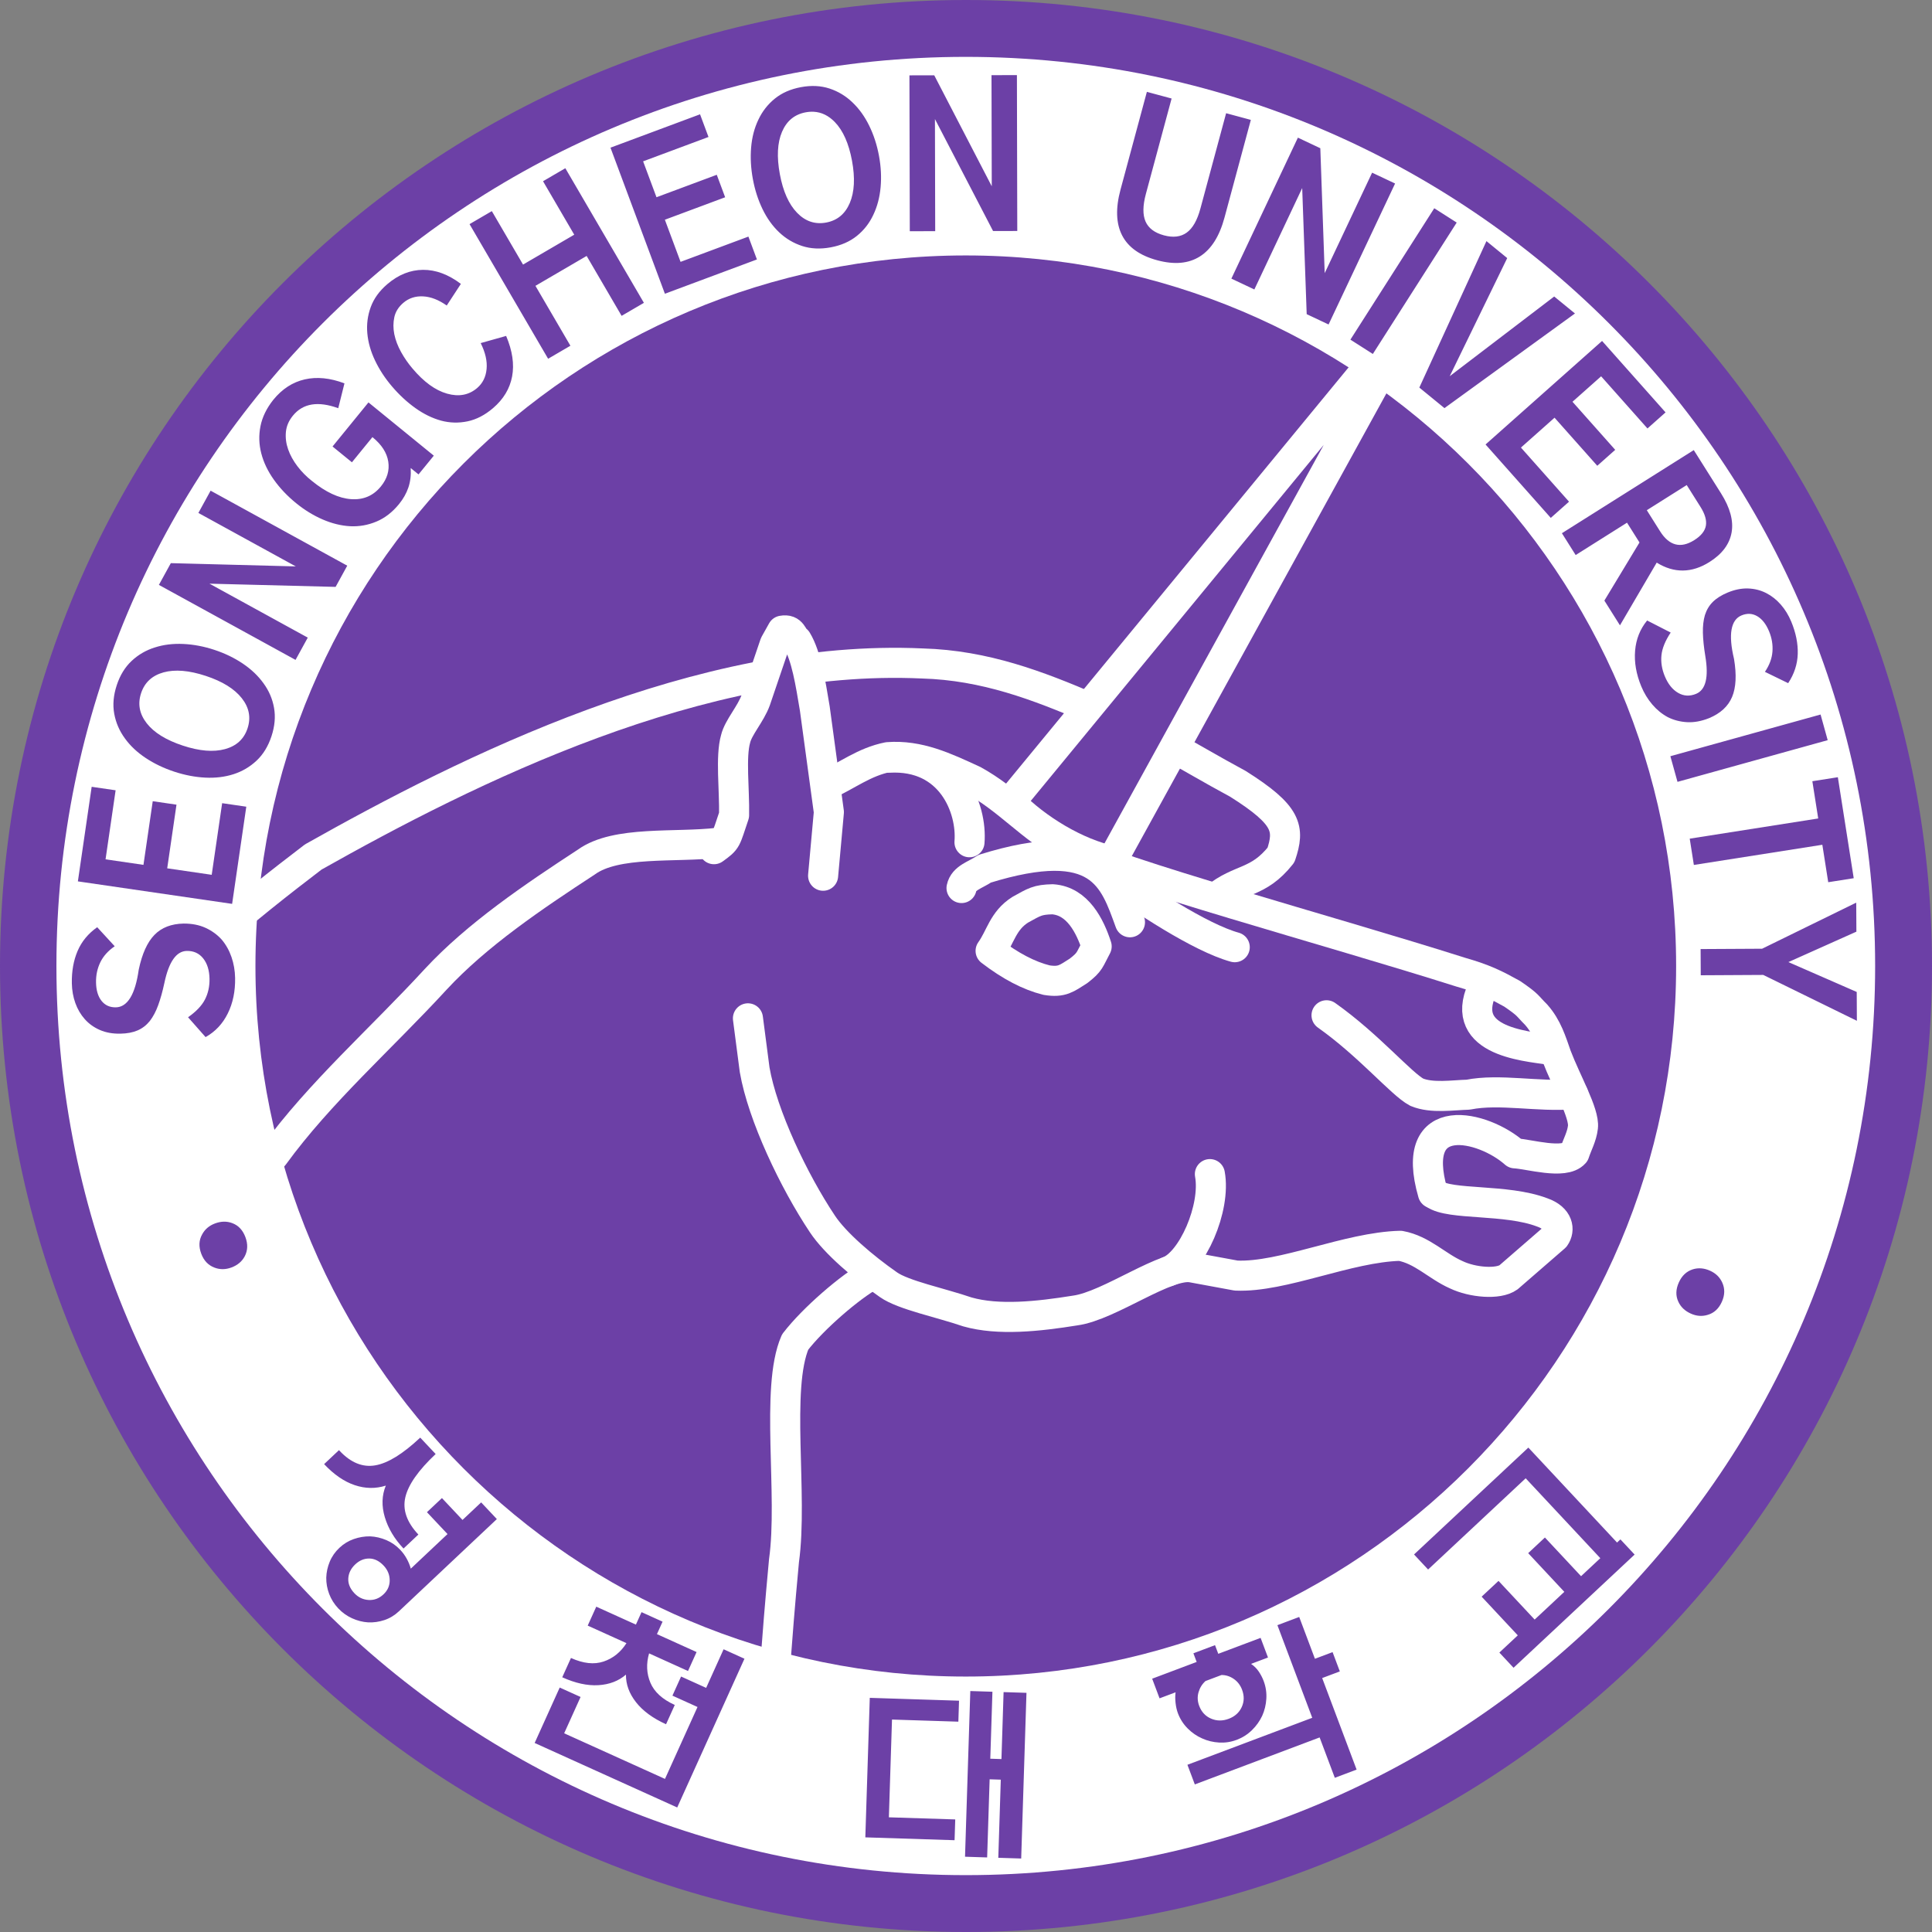 <svg width="4417" height="4417" xmlns="http://www.w3.org/2000/svg" xmlns:xlink="http://www.w3.org/1999/xlink" xml:space="preserve" overflow="hidden"><rect width="100%" height="100%" fill="#808080" stroke="none"/><defs><clipPath id="clip0"><rect x="886" y="-971" width="4417" height="4417"/></clipPath></defs><g clip-path="url(#clip0)" transform="translate(-886 971)"><path d="M886 1237.5C886 17.779 1874.78-971 3094.5-971 4314.22-971 5303 17.779 5303 1237.5 5303 2457.22 4314.22 3446 3094.5 3446 1874.78 3446 886 2457.22 886 1237.5Z" fill="#6C40A6" fill-rule="evenodd"/><path d="M1015 1237.5C1015 89.576 1945.8-841 3094-841 4242.2-841 5173 89.576 5173 1237.5 5173 2385.42 4242.2 3316 3094 3316 1945.8 3316 1015 2385.42 1015 1237.5Z" fill="#FFFFFF" fill-rule="evenodd"/><path d="M1470 1237.5C1470 340.313 2197.09-387 3094-387 3990.91-387 4718 340.313 4718 1237.5 4718 2134.69 3990.91 2862 3094 2862 2197.09 2862 1470 2134.69 1470 1237.5Z" fill="#6C40A6" fill-rule="evenodd"/><path d="M1251.48 2015.5 1112.24 1450.82C1250.48 1261.74 1457.02 1099.12 1602.22 988.245 1955.52 789.101 2488.01 522.438 2994.74 545.839 3138.13 549.859 3259.86 596.834 3379.01 647.848 3527.69 707.881 3593.76 755.045 3716 820.947 3830.28 892.967 3834.77 923.471 3814.67 983.711 3762 1050.16 3721.66 1035.42 3664.59 1082.03" stroke="#FFFFFF" stroke-width="68.75" stroke-linecap="round" stroke-linejoin="round" stroke-miterlimit="10" fill="none" fill-rule="evenodd"/><path d="M2877.18 1944.5C2829.59 1970.96 2745.36 2043.17 2703.88 2097.17 2657.96 2202.72 2699.4 2446.94 2678.4 2596.98 2637.61 3033.91 2681.99 2759.06 2582.99 3160.89" stroke="#FFFFFF" stroke-width="68.75" stroke-linecap="round" stroke-linejoin="round" stroke-miterlimit="10" fill="none" fill-rule="evenodd"/><path d="M1511.8 1671.1C1616.67 1526.82 1758.48 1402.51 1881.83 1268.21 1976.51 1165.92 2105.96 1078.67 2226.46 999.904 2294.59 950.466 2430.52 967.25 2527.67 955.798" stroke="#FFFFFF" stroke-width="68.75" stroke-linecap="round" stroke-linejoin="round" stroke-miterlimit="10" fill="none" fill-rule="evenodd"/><path d="M2776.42 823.065C2822.93 802.053 2861.57 770.969 2915.95 760.031 2986.61 754.725 3045.71 782.679 3111.97 813.257 3191.29 856.943 3241.47 919.628 3324.63 965.654 3441.11 1025.78 3924.94 1156.18 4225.09 1251.45 4280.62 1267.35 4304.87 1279.91 4343.16 1301.05 4382.54 1328.07 4375.96 1327 4397.68 1348.49 4423.64 1377.65 4433.15 1410.78 4444.71 1443.41 4466.9 1501.79 4508.72 1573.93 4504.95 1605.93 4502.33 1628.05 4492.04 1645.49 4485.59 1665.28 4462.13 1691.94 4381.82 1667.43 4349.35 1665.79 4277.75 1602.07 4104.59 1559.44 4162 1757.16" stroke="#FFFFFF" stroke-width="68.75" stroke-linecap="round" stroke-linejoin="round" stroke-miterlimit="10" fill="none" fill-rule="evenodd"/><path d="M4165.11 1758.51C4200.39 1784.91 4329.44 1769.31 4411.95 1800.89 4449.6 1814.01 4452.5 1840.95 4440.86 1857.25L4334.83 1949.26C4311.49 1966.15 4252.41 1961.18 4215.24 1943.31 4171.06 1923.83 4137.8 1886.48 4087.37 1877.22 3967.36 1880.19 3818.82 1949.89 3712.22 1945.28L3611.99 1926.83C3553.35 1915.2 3423.49 2014.33 3344.14 2025.11 3259.59 2038.74 3168.65 2048.47 3097.72 2028.35 3037.57 2007.63 2950.97 1990.03 2917.28 1966.2 2859.73 1926.04 2795.38 1871.21 2766.34 1827.44 2700.89 1729.51 2629.22 1578.66 2611.29 1474.7L2595.96 1357.16" stroke="#FFFFFF" stroke-width="68.75" stroke-linecap="round" stroke-linejoin="round" stroke-miterlimit="10" fill="none" fill-rule="evenodd"/><path d="M2767.8 1031.12 2781 885.621 2748.82 648.877C2739.06 590.552 2729.58 528.894 2707.83 493.048 2696.68 485.638 2697.95 466.528 2674.4 470.817L2657.36 501.269 2613.71 629.727C2602.23 661.528 2574.09 691.907 2567.79 718.106 2555.98 759.228 2565.44 834.396 2564.27 892.54 2544.36 950.592 2549.21 948.144 2518.31 970.446" stroke="#FFFFFF" stroke-width="68.75" stroke-linecap="round" stroke-linejoin="round" stroke-miterlimit="10" fill="#6C40A6" fill-rule="evenodd"/><path d="M3150.75 1202.88C3173.4 1171.51 3178.72 1133.98 3218.69 1108.78 3250.75 1091.18 3257.59 1085.73 3292.4 1084.95 3349.8 1088.85 3378.07 1146.22 3393.21 1192.71 3376.51 1223.74 3378.82 1227.78 3351.71 1248.68 3324.68 1265.7 3314.21 1275.52 3278.74 1269.79 3238.57 1259.85 3195.91 1237.55 3150.75 1202.88Z" stroke="#FFFFFF" stroke-width="68.75" stroke-linecap="round" stroke-linejoin="round" stroke-miterlimit="10" fill="none" fill-rule="evenodd"/><path d="M3084.28 1059.25C3089.2 1035.74 3115.67 1029.78 3137.18 1015.15 3402.65 932.802 3433.03 1038 3469.35 1137.51" stroke="#FFFFFF" stroke-width="68.75" stroke-linecap="round" stroke-linejoin="round" stroke-miterlimit="10" fill="none" fill-rule="evenodd"/><path d="M2918.18 761.295C3060.69 753.221 3108.82 877.372 3102.47 954.574" stroke="#FFFFFF" stroke-width="68.75" stroke-linecap="round" stroke-linejoin="round" stroke-miterlimit="10" fill="none" fill-rule="evenodd"/><path d="M4280.59 1277.71C4210.64 1408.82 4370.18 1420.23 4429.88 1429.13" stroke="#FFFFFF" stroke-width="68.75" stroke-linecap="round" stroke-linejoin="round" stroke-miterlimit="10" fill="none" fill-rule="evenodd"/><path d="M3918.77 1350.17C4015.34 1418.41 4089.49 1507.22 4124.95 1525.99 4159.73 1540.55 4207.86 1532.55 4242.43 1531.71 4314.66 1517.34 4402.5 1537.42 4482.53 1530.66" stroke="#FFFFFF" stroke-width="68.75" stroke-linecap="round" stroke-linejoin="round" stroke-miterlimit="10" fill="none" fill-rule="evenodd"/><path d="M3652.08 1713.3C3666.27 1790.23 3611.73 1915.73 3556.58 1935.83" stroke="#FFFFFF" stroke-width="68.75" stroke-linecap="round" stroke-linejoin="round" stroke-miterlimit="10" fill="none" fill-rule="evenodd"/><path d="M3708.91 1194.52C3630.39 1172.84 3497.36 1085.51 3418.8 1027.64" stroke="#FFFFFF" stroke-width="68.75" stroke-linecap="round" stroke-linejoin="round" stroke-miterlimit="10" fill="none" fill-rule="evenodd"/><path d="M3195.66 862.957 4120.57-260.944 3428.32 997.161C3347.33 979.926 3256.03 924.88 3195.66 862.957Z" stroke="#FFFFFF" stroke-width="68.75" stroke-linecap="round" stroke-linejoin="round" stroke-miterlimit="10" fill="#6C40A6" fill-rule="evenodd"/><path d="M2874.51 2910.67 3078.55 2917.18 3077.03 2965.14 2925.31 2960.3 2918.18 3183.79 3069.9 3188.63 3068.38 3236.15 2864.34 3229.63ZM3104.35 2895.11 3154.92 2896.72 3150.04 3049.82 3175.55 3050.64 3180.43 2897.53 3232.76 2899.2 3220.68 3278 3168.35 3276.33 3174.05 3097.71 3148.54 3096.9 3142.84 3275.52 3092.27 3273.9ZM3678.67 2858.46 3642.02 2872.26C3634.3 2879.24 3628.99 2887.82 3626.09 2898.01 3623.18 2908.2 3623.69 2918.51 3627.61 2928.94 3632.88 2942.95 3641.95 2952.7 3654.83 2958.2 3667.71 2963.7 3681.15 2963.82 3695.16 2958.55 3709.16 2953.28 3719.05 2944.38 3724.84 2931.85 3730.63 2919.33 3730.89 2906.06 3725.62 2892.05 3721.7 2881.62 3715.4 2873.41 3706.72 2867.42 3698.05 2861.44 3688.7 2858.45 3678.67 2858.46ZM2540.31 2799.63 2588.01 2821.22 2434.26 3161.32 2108.34 3013.84 2165.63 2887.11 2213.34 2908.69 2175.81 2991.71 2406.32 3096.01 2480.66 2931.58 2423.33 2905.64 2443.09 2861.93 2500.42 2887.87ZM3768.03 2773.57 3784.92 2818.47 3746.21 2833.04C3753.35 2837.88 3759.24 2843.74 3763.86 2850.62 3768.49 2857.5 3772.19 2864.65 3774.98 2872.06 3779.94 2885.25 3781.99 2898.82 3781.13 2912.78 3780.27 2926.74 3777.1 2939.77 3771.62 2951.87 3765.87 2964.07 3758 2975.02 3748.02 2984.74 3738.04 2994.45 3726.46 3001.79 3713.28 3006.75 3700.38 3011.6 3687.04 3013.64 3673.28 3012.87 3659.51 3012.09 3646.58 3008.97 3634.49 3003.48 3622.13 2998.11 3611.02 2990.45 3601.17 2980.52 3591.33 2970.59 3583.92 2959.03 3578.97 2945.84 3576.38 2938.98 3574.6 2931.11 3573.61 2922.23 3572.62 2913.35 3572.64 2905.27 3573.66 2897.99L3537.01 2911.78 3520.12 2866.88 3621.84 2828.59 3614.4 2808.82 3663.82 2790.22 3671.25 2809.99ZM3856.29 2725.76 3892.24 2821.34 3932.59 2806.15 3949.17 2850.24 3908.81 2865.43 3987.52 3074.71 3937.69 3093.47 3902.99 3001.18 3617.61 3108.6 3600.72 3063.69 3886.1 2956.28 3806.46 2744.52ZM2249.22 2702.22 2339.82 2743.22 2352.69 2714.74 2400.8 2736.51 2387.93 2764.98 2478.53 2805.98 2458.94 2849.29 2369.95 2809.02C2363.12 2832.67 2364.12 2855.02 2372.95 2876.08 2381.78 2897.15 2400.36 2914.09 2428.69 2926.91L2408.74 2971.02C2378.54 2957.36 2355.64 2940.55 2340.03 2920.61 2324.42 2900.66 2316.77 2879.65 2317.09 2857.57 2300.2 2872.15 2279.18 2880.19 2254.03 2881.7 2228.89 2883.2 2201.35 2877.18 2171.42 2863.64L2191.36 2819.52C2219.42 2832.22 2244.27 2834.93 2265.91 2827.65 2287.55 2820.37 2304.99 2806.36 2318.23 2785.62L2229.64 2745.53ZM1730.34 2592.15C1718.52 2592 1707.8 2596.45 1698.19 2605.5 1688.36 2614.75 1683.06 2625.39 1682.28 2637.4 1681.5 2649.42 1686.14 2660.77 1696.19 2671.46 1705.24 2681.07 1716.13 2686.23 1728.87 2686.93 1741.61 2687.62 1752.9 2683.35 1762.72 2674.09 1772.33 2665.04 1777.07 2654.24 1776.93 2641.67 1776.79 2629.11 1772.2 2618.02 1763.15 2608.4 1753.1 2597.72 1742.16 2592.3 1730.34 2592.15ZM1896.38 2453.94 1943.42 2503.94 1986.03 2463.82 2021.92 2501.96 1797.97 2712.84C1788.14 2722.09 1777.1 2728.76 1764.83 2732.86 1752.57 2736.95 1740.12 2738.7 1727.48 2738.11 1715.05 2737.32 1702.85 2734.2 1690.88 2728.75 1678.9 2723.3 1668.39 2715.77 1659.35 2706.15 1650.1 2696.32 1643.17 2685.32 1638.56 2673.14 1633.95 2660.96 1631.73 2648.54 1631.91 2635.88 1632.28 2623.43 1634.93 2611.27 1639.86 2599.38 1644.78 2587.48 1652.16 2576.91 1661.98 2567.66 1671.59 2558.61 1682.54 2551.93 1694.8 2547.64 1707.07 2543.34 1719.53 2541.27 1732.19 2541.45 1744.83 2542.04 1757.19 2544.91 1769.28 2550.05 1781.36 2555.19 1792.03 2562.67 1801.28 2572.5 1806.91 2578.49 1811.74 2585.12 1815.77 2592.4 1819.81 2599.69 1822.95 2607.31 1825.2 2615.27L1909.14 2536.22 1862.1 2486.22ZM4380.17 2338.53 4582.96 2555.6 4590.67 2548.39 4623.11 2583.12 4346.34 2841.9 4313.9 2807.16 4356.01 2767.79 4273.39 2679.35 4311.97 2643.29 4394.58 2731.73 4462.41 2668.31 4379.79 2579.87 4418.05 2544.11 4500.66 2632.54 4544.7 2591.37 4374.06 2408.7 4150.97 2617.28 4118.83 2582.87ZM1846.71 2315.74 1882 2353.24C1842.48 2390.45 1819.39 2423.38 1812.71 2452.03 1806.03 2480.68 1815.96 2509.11 1842.5 2537.32L1808.54 2569.3C1787.63 2547.07 1773.36 2523.13 1765.73 2497.47 1758.11 2471.81 1758.88 2447.8 1768.07 2425.45 1744.81 2432.85 1721.12 2432.49 1696.98 2424.39 1672.84 2416.29 1649.52 2400.27 1627 2376.34L1660.96 2344.36 1662.47 2345.96C1688 2373.1 1715.21 2384.15 1744.1 2379.11 1773 2374.07 1807.2 2352.94 1846.71 2315.74ZM4775.53 1928.8C4782.12 1929.33 4788.81 1931.12 4795.6 1934.18 4808.67 1940.05 4817.95 1949.09 4823.46 1961.31 4829.8 1975.16 4829.5 1989.79 4822.57 2005.21 4815.53 2020.9 4804.78 2030.83 4790.34 2035.02 4777.55 2039.01 4764.63 2038.07 4751.57 2032.19 4737.98 2026.09 4728.44 2016.92 4722.93 2004.71 4716.74 1991.24 4717.16 1976.66 4724.21 1960.98 4731.13 1945.56 4741.75 1935.57 4756.05 1931 4762.44 1929 4768.93 1928.27 4775.53 1928.8ZM1397.97 1822.01C1404.58 1821.91 1411.01 1823.06 1417.26 1825.46 1431.14 1830.68 1441.08 1841.34 1447.1 1857.45 1453.01 1873.29 1452.49 1887.86 1445.53 1901.17 1439.25 1913 1429.13 1921.52 1415.18 1926.74 1401.76 1931.75 1388.8 1931.85 1376.3 1927.04 1362.06 1921.66 1351.98 1911.04 1346.07 1895.21 1340.05 1879.1 1340.71 1864.48 1348.03 1851.34 1354.32 1839.51 1364.17 1831.08 1377.59 1826.07 1384.56 1823.46 1391.36 1822.11 1397.97 1822.01Z" fill="#6C40A6" fill-rule="evenodd"/><path d="M1305.88 1140.47C1324.93 1140.42 1341.67 1143.71 1356.09 1150.35 1370.51 1157 1382.75 1165.91 1392.8 1177.09 1402.54 1188.59 1410.02 1201.89 1415.23 1217.01 1420.43 1232.13 1423.19 1247.98 1423.51 1264.58 1424.08 1295 1418.53 1322.08 1406.84 1345.82 1395.15 1369.55 1378.2 1387.63 1355.99 1400.04L1315.94 1354.69C1334.44 1341.73 1347.33 1328.19 1354.59 1314.07 1361.85 1299.95 1365.32 1284.13 1364.99 1266.61 1364.62 1247.25 1359.79 1231.74 1350.5 1220.08 1341.21 1208.43 1328.73 1202.75 1313.06 1203.04 1301.08 1203.27 1290.82 1209.46 1282.29 1221.61 1273.76 1233.76 1266.95 1251.87 1261.88 1275.95 1257.64 1295.7 1252.89 1312.77 1247.63 1327.17 1242.38 1341.56 1235.99 1353.59 1228.49 1363.27 1220.68 1372.94 1211.37 1380.11 1200.54 1384.78 1189.72 1389.44 1176.63 1391.92 1161.26 1392.21 1143.75 1392.54 1128.17 1389.76 1114.53 1383.87 1100.89 1377.98 1089.36 1369.75 1079.94 1359.17 1070.52 1348.59 1063.29 1336.28 1058.26 1322.23 1053.23 1308.19 1050.56 1293.18 1050.26 1277.2 1049.73 1249.54 1054.11 1224.87 1063.38 1203.17 1072.65 1181.48 1087.6 1163.37 1108.22 1148.83L1148.24 1192.34C1133.07 1202.77 1122.09 1215.05 1115.28 1229.16 1108.48 1243.28 1105.24 1258.63 1105.55 1275.22 1105.89 1293.05 1110.08 1307.03 1118.11 1317.18 1126.14 1327.32 1137.07 1332.26 1150.9 1332 1164.11 1331.75 1175.11 1324.47 1183.91 1310.16 1192.71 1295.86 1199.14 1274.37 1203.21 1245.71 1210.82 1209.59 1222.77 1183.16 1239.05 1166.41 1255.33 1149.65 1277.61 1141.01 1305.88 1140.47ZM5129.77 1092.62 5130.14 1159 4974.7 1228.55 5130.9 1296.84 5131.26 1362.77 4917.23 1257.91 4774.32 1258.7 4773.99 1198.77 4914.6 1198ZM1095.58 827.801 1150.32 835.784 1127.31 993.625 1213.98 1006.26 1235.2 860.74 1289.49 868.657 1268.27 1014.18 1370 1029.02 1393.88 865.244 1449.08 873.293 1416.68 1095.46 1064.05 1044.03ZM5087.76 805.889 5124.04 1036.79 5065.75 1045.95 5052.29 960.329 4758.54 1006.48 4749.1 946.368 5042.85 900.213 5029.46 815.048ZM5048.25 662.556 5064.53 721.192 4721.15 816.515 4704.87 757.879ZM1280.7 562.625C1273.41 563.189 1266.49 564.374 1259.94 566.179 1233.77 573.398 1216.64 589.266 1208.55 613.781 1200.45 638.296 1204.77 661.245 1221.5 682.627 1238.23 704.01 1265.71 721.011 1303.95 733.633 1341.89 746.158 1374.02 748.835 1400.33 741.664 1426.65 734.493 1443.86 718.65 1451.95 694.135 1460.04 669.619 1455.65 646.646 1438.78 625.216 1421.9 603.786 1394.49 586.808 1356.55 574.283 1337.43 567.972 1319.83 564.141 1303.73 562.791 1295.67 562.115 1288 562.06 1280.7 562.625ZM1305.17 501.246C1328.6 502.345 1352.27 506.845 1376.21 514.745 1400.14 522.645 1421.77 533.104 1441.1 546.12 1460.43 559.137 1476.19 574.131 1488.39 591.104 1500.88 608.174 1508.93 626.932 1512.53 647.381 1516.14 667.829 1514.19 689.435 1506.67 712.2 1499.06 735.256 1487.65 753.901 1472.43 768.135 1457.21 782.368 1439.65 792.673 1419.74 799.048 1399.84 805.423 1378.27 808.012 1355.04 806.816 1331.8 805.619 1308.22 801.071 1284.29 793.17 1260.36 785.27 1238.63 774.86 1219.11 761.942 1199.58 749.023 1183.72 734.077 1171.52 717.104 1159.03 700.035 1150.91 681.252 1147.16 660.755 1143.41 640.259 1145.34 618.483 1152.95 595.427 1160.46 572.662 1171.83 554.163 1187.05 539.929 1202.27 525.696 1219.97 515.44 1240.17 509.161 1260.08 502.786 1281.74 500.148 1305.17 501.246ZM4882.4 374.391C4897.24 374.889 4910.98 378.339 4923.62 384.744 4936.26 391.148 4947.49 399.967 4957.3 411.201 4967.12 422.435 4975.09 435.434 4981.21 450.196 4991.81 475.747 4996.76 500.313 4996.06 523.894 4995.35 547.476 4988.06 569.799 4974.17 590.865L4921.02 564.996C4931.33 549.74 4937.07 534.3 4938.24 518.675 4939.41 503.05 4936.82 487.572 4930.46 472.241 4923.63 455.776 4914.63 444.289 4903.45 437.78 4892.26 431.272 4880.28 430.667 4867.51 435.966 4855.3 441.028 4847.72 451.826 4844.76 468.359 4841.8 484.891 4843.66 507.242 4850.36 535.41 4856.47 571.805 4855.01 600.775 4845.97 622.322 4836.94 643.868 4819.37 660.058 4793.25 670.89 4775.53 677.906 4758.75 680.957 4742.9 680.045 4727.05 679.132 4712.4 675.307 4698.96 668.571 4685.68 661.433 4673.86 651.779 4663.49 639.611 4653.12 627.441 4644.76 613.692 4638.4 598.361 4626.74 570.256 4622.02 543.019 4624.22 516.65 4626.43 490.281 4635.6 467.263 4651.73 447.596L4705.59 475.169C4693.1 493.991 4686.06 511.303 4684.46 527.104 4682.86 542.906 4685.42 558.898 4692.13 575.08 4699.54 592.966 4709.71 605.637 4722.62 613.093 4735.52 620.55 4749.22 621.276 4763.7 615.271 4774.77 610.679 4782.05 601.169 4785.55 586.742 4789.05 572.315 4788.76 552.969 4784.69 528.706 4781.41 508.77 4779.59 491.142 4779.23 475.822 4778.86 460.501 4780.4 446.969 4783.85 435.225 4787.58 423.363 4793.63 413.284 4802.01 404.987 4810.38 396.691 4821.66 389.6 4835.85 383.712 4852.04 377.001 4867.55 373.894 4882.4 374.391ZM1367.51 150.793 1679.9 322.267 1653.28 370.763 1364.92 363.413 1589.62 486.75 1561.67 537.671 1249.27 366.197 1276.56 316.488 1562.23 323.942 1339.55 201.714ZM4742.25 137.948 4650.98 195.465 4681.46 243.828C4691.78 260.208 4703.47 270.101 4716.51 273.505 4729.56 276.91 4743.88 273.696 4759.48 263.864 4775.08 254.032 4783.93 243.004 4786.04 230.779 4788.14 218.554 4784.03 204.251 4773.71 187.87ZM4758.37 58.038 4820.55 156.713C4841.53 189.995 4849.61 219.961 4844.79 246.612 4839.97 273.263 4823.13 295.683 4794.27 313.872 4773.98 326.653 4753.74 333.147 4733.52 333.354 4713.31 333.559 4693.34 327.526 4673.62 315.253L4589.61 458.652 4553.97 402.099 4634.25 269.22 4605.74 223.978 4488.34 297.964 4456.88 248.041ZM1604.07-106.637C1611.32-107.048 1618.73-106.875 1626.29-106.116 1641.4-104.598 1657.14-100.741 1673.5-94.544L1659.31-37.72C1636.39-46.089 1616.28-48.9 1598.97-46.153 1581.67-43.406 1567.19-34.886 1555.54-20.592 1546.22-9.156 1540.92 3.18 1539.65 16.416 1538.38 29.653 1540.06 42.917 1544.69 56.207 1549.32 69.497 1556.43 82.426 1566.01 94.993 1575.59 107.561 1586.67 118.774 1599.26 128.632 1630.7 154.263 1660.46 168.106 1688.52 170.161 1716.58 172.216 1739.35 162.523 1756.82 141.081 1771.19 123.452 1776.8 104.531 1773.65 84.317 1770.5 64.105 1758.56 45.552 1737.83 28.659L1737.47 28.367 1690.58 85.902 1646.27 49.787 1728.4-50.988 1877.78 70.756 1842.83 113.639 1824.96 99.076C1825.96 115.358 1824.2 130.174 1819.66 143.525 1815.12 156.876 1808 169.507 1798.29 181.419 1783.15 200.002 1765.94 213.334 1746.66 221.415 1727.39 229.495 1707.44 233.058 1686.8 232.102 1665.93 230.952 1644.87 225.781 1623.62 216.587 1602.37 207.394 1582.09 194.933 1562.79 179.205 1542.78 162.895 1525.89 145.065 1512.13 125.716 1498.36 106.366 1488.78 86.371 1483.4 65.73 1478.02 45.088 1477.38 24.346 1481.48 3.503 1485.59-17.34 1495.38-37.507 1510.87-56.998 1531.06-81.776 1555.04-97.326 1582.79-103.649 1589.73-105.23 1596.82-106.227 1604.07-106.637ZM4548.71-191.525 4693.86-28.177 4652.51 8.57 4546.55-110.668 4481.08-52.485 4578.76 57.447 4537.75 93.888 4440.07-16.044 4363.22 52.243 4473.15 175.961 4431.45 213.014 4282.32 45.186ZM1853.09-354.09C1882.21-354.311 1911.07-343.599 1939.67-321.954L1907.34-272.5C1888.96-285.495 1870.98-292.466 1853.4-293.41 1835.81-294.353 1820.71-289.435 1808.09-278.653 1797.11-269.269 1790.26-258.363 1787.54-245.933 1784.82-233.502 1784.79-220.535 1787.43-207.029 1790.28-193.291 1795.47-179.64 1803.02-166.077 1810.57-152.514 1819.23-140.008 1829.01-128.559 1854.94-97.75 1881.33-78.566 1908.21-71.007 1935.08-63.448 1957.98-67.755 1976.91-83.927 1989.52-94.708 1996.71-109.131 1998.45-127.197 2000.2-145.262 1995.7-165.071 1984.97-186.623L2043.15-202.984C2057.5-169.159 2062.05-138.283 2056.8-110.355 2051.56-82.428 2037.02-58.282 2013.19-37.917 1994.5-21.945 1975.01-11.866 1954.74-7.68 1934.46-3.494 1914.4-4.034 1894.53-9.298 1874.48-14.796 1854.9-24.344 1835.8-37.941 1816.7-51.539 1798.87-68.034 1782.3-87.428 1766.32-106.121 1753.38-125.884 1743.46-146.718 1733.54-167.552 1727.65-188.287 1725.78-208.925 1723.91-229.563 1726.52-249.577 1733.6-268.968 1740.68-288.358 1753.33-305.84 1771.56-321.413 1796.79-342.976 1823.97-353.868 1853.09-354.09ZM4284.37-419.762 4331.84-380.954 4200.38-110.897 4439.27-293.126 4486.74-254.319 4188.38-37.942 4130.92-84.919ZM4165.06-494.897 4216.35-462.158 4024.64-161.76 3973.34-194.498ZM2178.46-586.407 2358.11-278.638 2307.14-248.891 2227.2-385.854 2110.14-317.527 2190.09-180.564 2139.12-150.816 1959.48-458.586 2010.44-488.333 2081.79-366.102 2198.84-434.428 2127.5-556.66ZM3853.27-656.304 3904.56-632.107 3914.57-346.507 4022.97-576.237 4075.5-551.449 3923.43-229.16 3873.4-252.767 3863.12-541.042 3753.74-309.227 3701.21-334.015ZM2486.47-709.674 2505.78-657.832 2356.31-602.149 2386.89-520.067 2524.7-571.405 2543.85-519.995 2406.04-468.657 2441.92-372.319 2597.02-430.095 2616.49-377.821 2406.1-299.446 2281.7-633.39ZM2746.44-715.483C2740.5-715.817 2734.36-715.395 2728.01-714.218 2702.63-709.508 2684.59-694.675 2673.9-669.717 2663.22-644.759 2661.55-612.487 2668.89-572.901 2676.18-533.617 2689.3-504.168 2708.26-484.553 2727.21-464.938 2749.38-457.486 2774.77-462.195 2800.15-466.904 2818.17-481.813 2828.83-506.922 2839.49-532.031 2841.17-564.228 2833.88-603.512 2826.54-643.098 2813.4-672.623 2794.48-692.087 2780.28-706.684 2764.27-714.483 2746.44-715.483ZM3508.03-761.005 3564.56-745.76 3505.74-527.656C3498.54-500.949 3498.28-479.929 3504.97-464.597 3511.66-449.265 3525.68-438.717 3547.05-432.955 3568.12-427.273 3585.47-429.357 3599.11-439.208 3612.75-449.058 3623.17-467.337 3630.37-494.043L3689.19-712.147 3745.72-696.902 3685.46-473.457C3673.94-430.726 3655.22-401.156 3629.3-384.748 3603.39-368.339 3570.85-365.417 3531.68-375.981 3492.22-386.625 3465.48-405.533 3451.48-432.705 3437.48-459.878 3436.25-494.829 3447.77-537.56ZM2751.27-774.272C2762.11-773.744 2772.49-771.859 2782.39-768.616 2802.19-762.131 2819.7-751.548 2834.93-736.868 2850.1-722.491 2862.85-704.771 2873.16-683.71 2883.48-662.648 2890.93-639.728 2895.53-614.949 2900.13-590.17 2901.38-566.176 2899.27-542.967 2897.17-519.758 2891.62-498.722 2882.61-479.859 2873.67-460.694 2861.1-444.609 2844.91-431.603 2828.73-418.598 2808.85-409.908 2785.28-405.535 2761.41-401.106 2739.57-402.134 2719.77-408.619 2699.96-415.105 2682.48-425.536 2667.31-439.914 2652.14-454.291 2639.48-471.95 2629.35-492.887 2619.21-513.826 2611.84-536.685 2607.25-561.464 2602.65-586.243 2601.31-610.299 2603.23-633.631 2605.16-656.963 2610.62-678.06 2619.62-696.923 2628.57-716.088 2641.13-732.249 2657.28-745.405 2673.44-758.563 2693.46-767.356 2717.33-771.784 2729.11-773.971 2740.43-774.8 2751.27-774.272ZM3210.9-799.287 3211.72-442.924 3156.39-442.797 3023.5-698.818 3024.08-442.495 2966-442.362 2965.18-798.724 3021.89-798.854 3153.39-545.136 3152.81-799.154Z" fill="#6C40A6" fill-rule="evenodd"/></g></svg>
